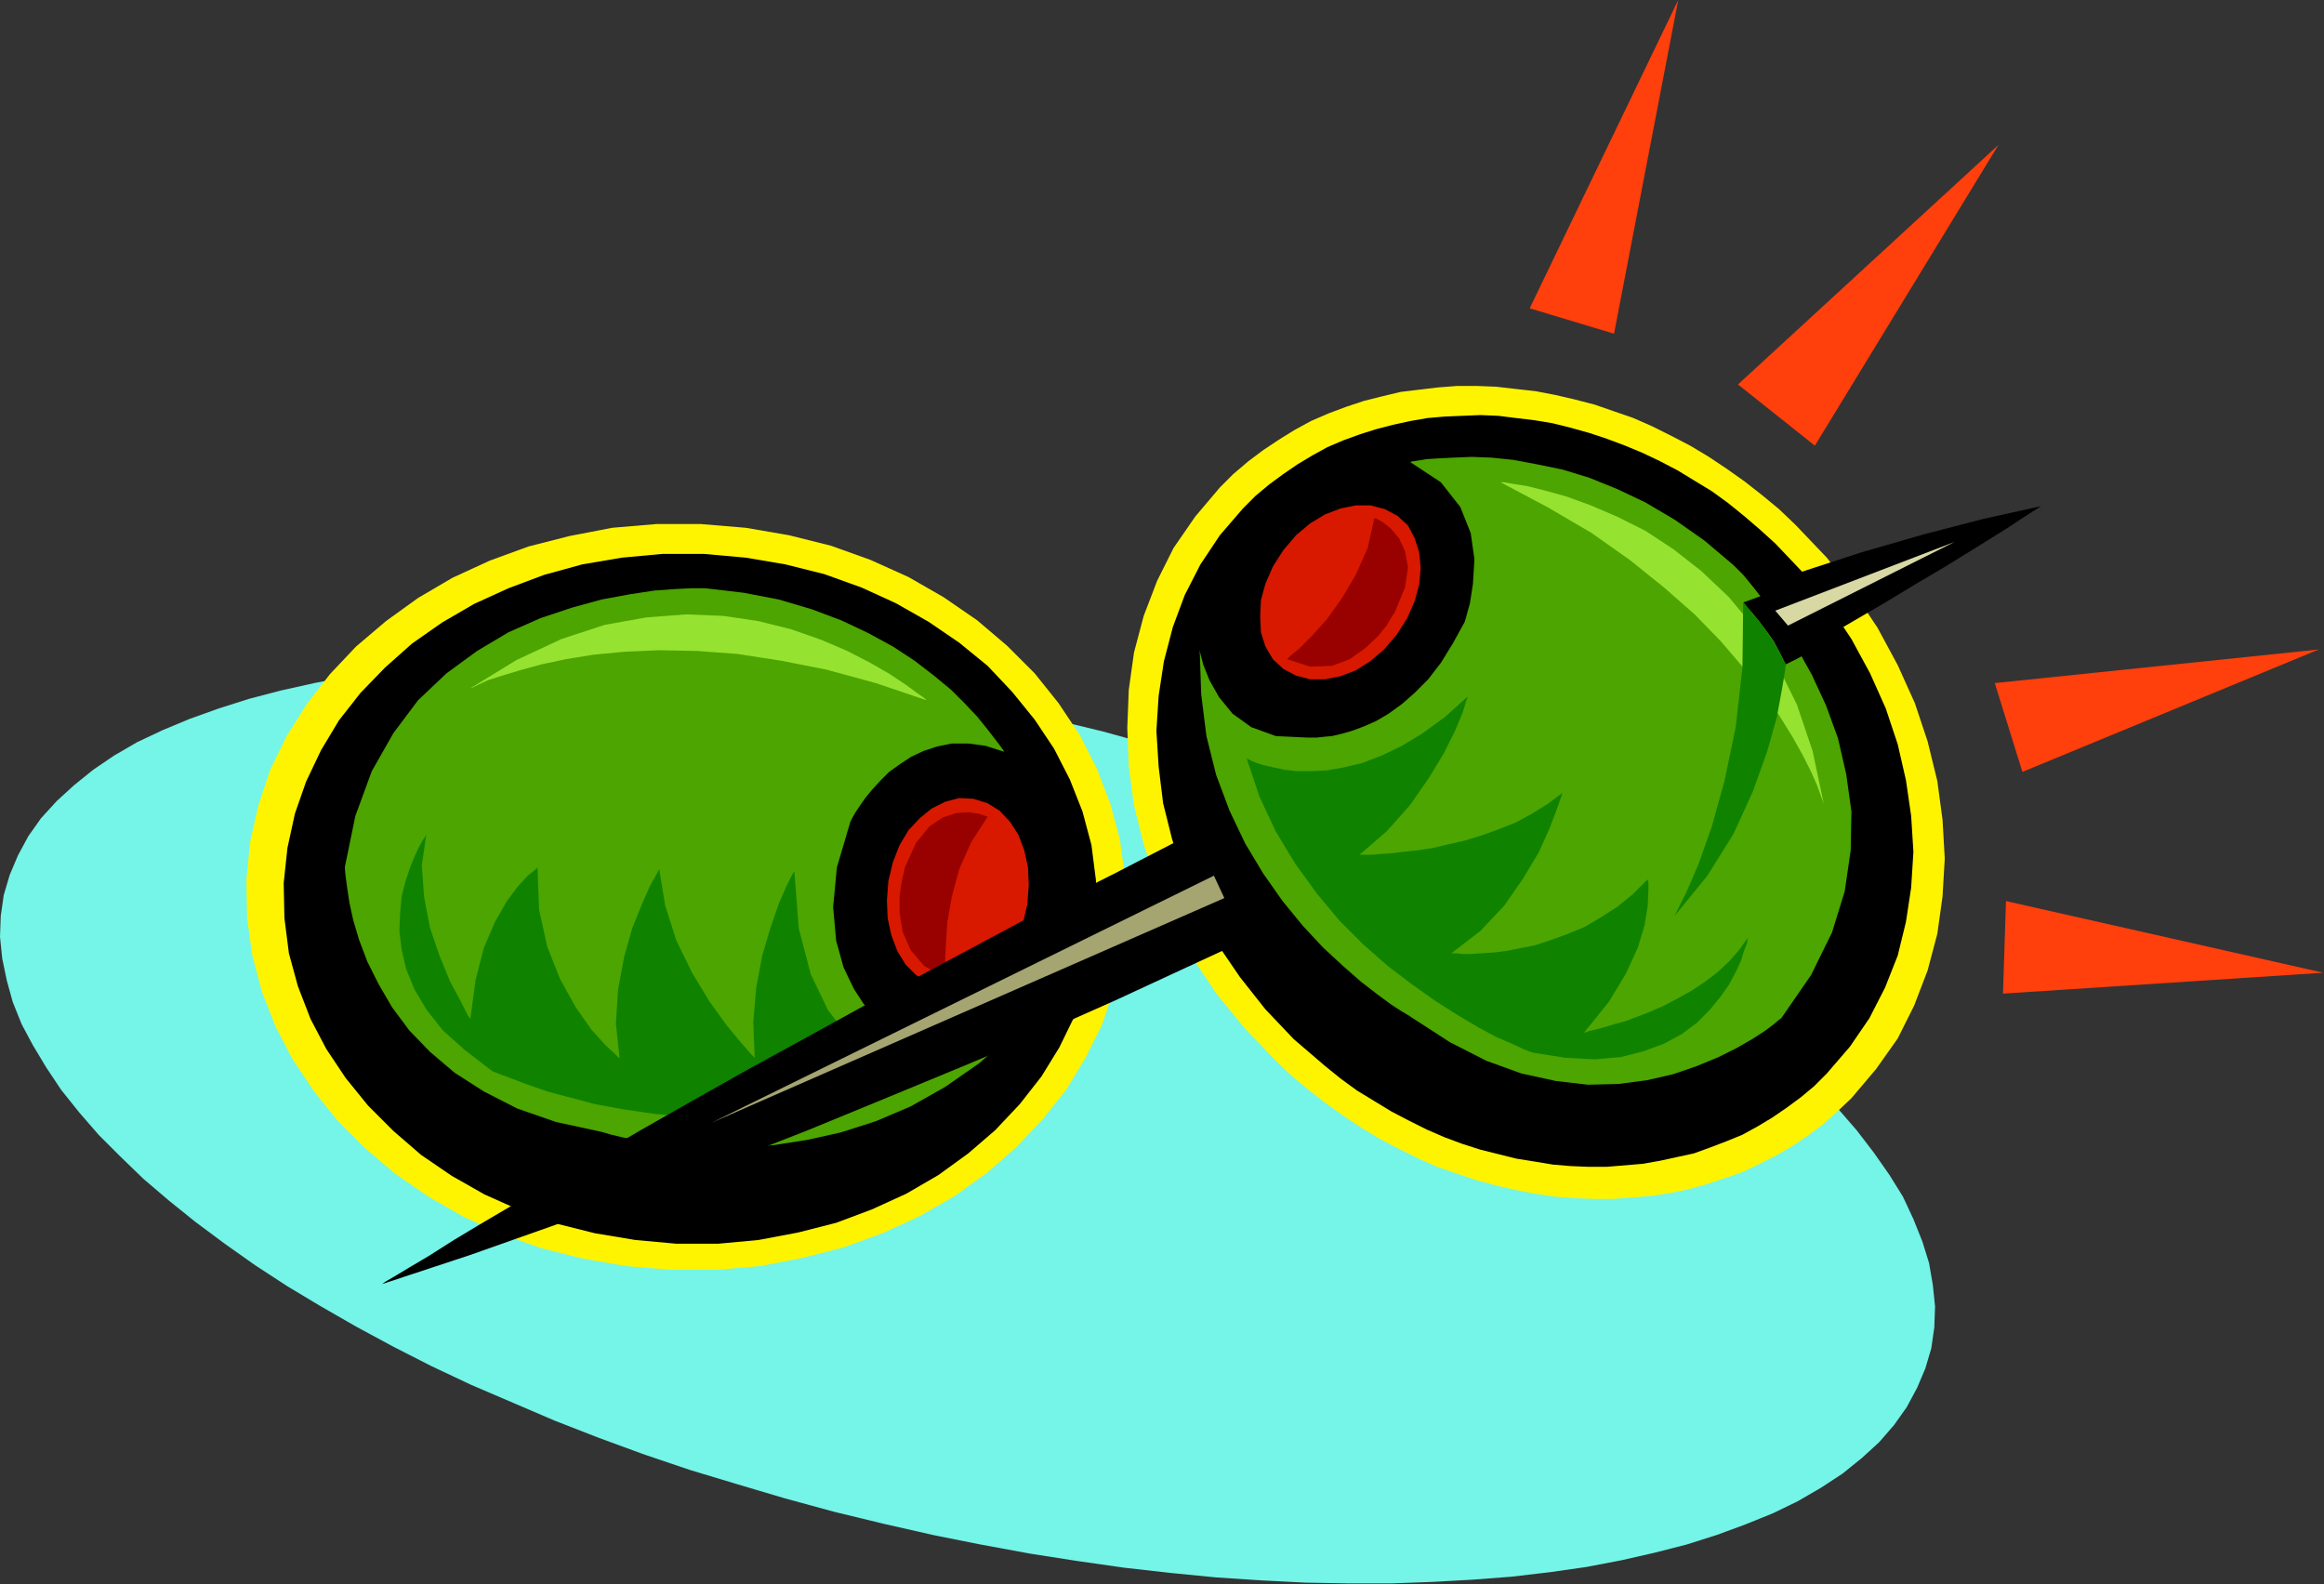 <?xml version="1.0" encoding="UTF-8" standalone="no"?>
<svg
   xmlns:dc="http://purl.org/dc/elements/1.1/"
   xmlns:cc="http://creativecommons.org/ns#"
   xmlns:rdf="http://www.w3.org/1999/02/22-rdf-syntax-ns#"
   xmlns:svg="http://www.w3.org/2000/svg"
   xmlns="http://www.w3.org/2000/svg"
   xmlns:sodipodi="http://sodipodi.sourceforge.net/DTD/sodipodi-0.dtd"
   xmlns:inkscape="http://www.inkscape.org/namespaces/inkscape"
   version="1.0"
   width="79.07mm"
   height="53.899mm"
   id="svg53"
   sodipodi:docname="CLP00078.WMF">
  <rect width="100%" height="100%" fill="#333333" stroke="none"/>
  <sodipodi:namedview
     pagecolor="#ffffff"
     bordercolor="#666666"
     borderopacity="1"
     objecttolerance="10"
     gridtolerance="10"
     guidetolerance="10"
     inkscape:pageopacity="0"
     inkscape:pageshadow="2"
     inkscape:window-width="640"
     inkscape:window-height="480"
     id="namedview55" />
  <defs
     id="defs3">
    <pattern
       id="WMFhbasepattern"
       patternUnits="userSpaceOnUse"
       width="6"
       height="6"
       x="0"
       y="0" />
  </defs>
  <path
     style="fill:#75f4e8;fill-rule:evenodd;fill-opacity:1;stroke:none;"
     d="  M 107.232,194.4   L 113.568,195.936   L 119.904,197.376   L 126.144,198.624   L 132.384,199.776   L 138.528,200.736   L 144.576,201.6   L 150.528,202.272   L 156.384,202.848   L 162.24,203.232   L 167.904,203.52   L 173.472,203.616   L 178.944,203.616   L 184.224,203.424   L 189.408,203.136   L 194.4,202.752   L 199.296,202.176   L 204,201.504   L 208.512,200.64   L 212.736,199.68   L 216.864,198.624   L 220.8,197.376   L 224.448,196.032   L 228,194.592   L 231.168,193.056   L 234.144,191.328   L 236.928,189.504   L 239.424,187.488   L 241.632,185.472   L 243.552,183.264   L 245.184,180.96   L 246.528,178.464   L 247.584,175.968   L 248.352,173.376   L 248.736,170.688   L 248.832,168   L 248.544,165.216   L 248.064,162.432   L 247.2,159.648   L 246.048,156.768   L 244.704,153.888   L 242.976,151.104   L 240.96,148.224   L 238.752,145.344   L 236.256,142.464   L 233.472,139.584   L 230.496,136.8   L 227.232,133.92   L 223.776,131.232   L 220.032,128.448   L 216.192,125.76   L 211.968,123.072   L 207.648,120.384   L 203.136,117.792   L 198.336,115.296   L 193.44,112.8   L 188.352,110.4   L 183.072,108.096   L 177.6,105.792   L 172.032,103.584   L 166.272,101.472   L 160.32,99.456   L 154.272,97.632   L 148.128,95.808   L 141.888,94.08   L 135.552,92.544   L 129.216,91.104   L 122.88,89.856   L 116.736,88.704   L 110.496,87.744   L 104.448,86.88   L 98.496,86.208   L 92.544,85.632   L 86.784,85.248   L 81.024,84.96   L 75.456,84.864   L 69.984,84.864   L 64.704,85.056   L 59.52,85.344   L 54.528,85.728   L 49.632,86.304   L 44.928,86.976   L 40.416,87.84   L 36.096,88.8   L 32.064,89.856   L 28.128,91.104   L 24.384,92.448   L 20.928,93.888   L 17.664,95.424   L 14.688,97.152   L 12,98.976   L 9.504,100.992   L 7.296,103.008   L 5.28,105.216   L 3.648,107.52   L 2.304,110.016   L 1.248,112.512   L 0.48,115.104   L 0.096,117.792   L 0,120.48   L 0.288,123.264   L 0.864,126.048   L 1.632,128.832   L 2.784,131.712   L 4.224,134.4   L 5.952,137.28   L 7.872,140.16   L 10.176,143.04   L 12.672,145.92   L 15.456,148.704   L 18.432,151.584   L 21.696,154.368   L 25.152,157.152   L 28.896,159.936   L 32.832,162.72   L 36.96,165.408   L 41.28,168   L 45.792,170.592   L 50.592,173.184   L 55.488,175.68   L 60.576,178.08   L 65.952,180.384   L 71.328,182.688   L 76.992,184.896   L 82.752,187.008   L 88.704,189.024   L 94.752,190.848   L 100.896,192.672   L 107.232,194.4  z "
     id="path5" />
  <path
     style="fill:#fff400;fill-rule:evenodd;fill-opacity:1;stroke:none;"
     d="  M 163.968,136.32   L 166.08,138.336   L 168.288,140.16   L 170.496,141.888   L 172.8,143.52   L 175.104,145.056   L 177.504,146.496   L 179.904,147.744   L 182.4,148.992   L 184.8,150.048   L 187.296,150.912   L 189.888,151.776   L 192.384,152.448   L 194.88,153.024   L 197.376,153.504   L 199.968,153.888   L 202.464,154.08   L 204.96,154.176   L 207.456,154.176   L 209.952,153.984   L 212.352,153.792   L 214.848,153.408   L 217.152,152.928   L 219.552,152.256   L 221.856,151.488   L 224.064,150.72   L 226.272,149.664   L 228.384,148.608   L 230.496,147.36   L 232.512,146.016   L 234.432,144.576   L 236.256,142.944   L 238.08,141.216   L 241.248,137.472   L 244.032,133.536   L 246.144,129.312   L 247.872,124.8   L 249.12,120.096   L 249.792,115.296   L 250.08,110.4   L 249.792,105.408   L 249.12,100.416   L 247.872,95.328   L 246.24,90.432   L 244.032,85.536   L 241.44,80.736   L 238.368,76.128   L 234.912,71.712   L 230.88,67.488   L 228.768,65.472   L 226.56,63.648   L 224.352,61.92   L 222.048,60.288   L 219.744,58.752   L 217.344,57.312   L 214.944,56.064   L 212.448,54.816   L 210.048,53.76   L 207.552,52.896   L 205.056,52.032   L 202.464,51.36   L 199.968,50.784   L 197.472,50.304   L 194.88,50.016   L 192.384,49.728   L 189.888,49.632   L 187.392,49.632   L 184.896,49.824   L 182.496,50.112   L 180.096,50.4   L 177.696,50.976   L 175.392,51.552   L 173.088,52.32   L 170.784,53.184   L 168.576,54.144   L 166.464,55.296   L 164.448,56.544   L 162.432,57.888   L 160.512,59.328   L 158.592,60.96   L 156.864,62.688   L 153.696,66.432   L 150.912,70.464   L 148.8,74.688   L 147.072,79.2   L 145.824,83.904   L 145.152,88.704   L 144.96,93.6   L 145.152,98.592   L 145.824,103.584   L 147.072,108.576   L 148.704,113.568   L 150.816,118.464   L 153.408,123.264   L 156.48,127.872   L 160.032,132.192   L 163.968,136.32  z "
     id="path7" />
  <path
     style="fill:#fff400;fill-rule:evenodd;fill-opacity:1;stroke:none;"
     d="  M 86.304,163.296   L 80.544,162.816   L 74.976,161.856   L 69.6,160.512   L 64.512,158.688   L 59.616,156.48   L 55.104,153.888   L 50.784,150.912   L 46.944,147.648   L 43.392,144.096   L 40.32,140.256   L 37.632,136.224   L 35.424,132   L 33.696,127.584   L 32.448,122.88   L 31.776,118.08   L 31.68,113.184   L 32.16,108.288   L 33.216,103.584   L 34.752,98.976   L 36.864,94.656   L 39.456,90.528   L 42.432,86.688   L 45.792,83.136   L 49.632,79.872   L 53.76,76.896   L 58.176,74.304   L 62.976,72.096   L 67.968,70.272   L 73.248,68.928   L 78.72,67.872   L 84.384,67.392   L 90.144,67.392   L 95.904,67.872   L 101.472,68.832   L 106.848,70.176   L 111.936,72   L 116.832,74.208   L 121.344,76.8   L 125.664,79.776   L 129.504,83.04   L 133.056,86.592   L 136.128,90.432   L 138.816,94.464   L 141.024,98.784   L 142.752,103.296   L 144,107.904   L 144.672,112.8   L 144.768,117.696   L 144.288,122.592   L 143.232,127.296   L 141.696,131.808   L 139.584,136.032   L 137.088,140.16   L 134.016,144   L 130.656,147.552   L 126.912,150.816   L 122.784,153.792   L 118.272,156.384   L 113.472,158.592   L 108.48,160.416   L 103.2,161.76   L 97.728,162.816   L 92.064,163.296   L 86.304,163.296  z "
     id="path9" />
  <path
     style="fill:#000000;fill-rule:evenodd;fill-opacity:1;stroke:none;"
     d="  M 86.976,159.936   L 81.696,159.456   L 76.512,158.592   L 71.52,157.344   L 66.816,155.616   L 62.304,153.6   L 58.08,151.2   L 54.144,148.512   L 50.592,145.44   L 47.328,142.176   L 44.448,138.624   L 41.952,134.88   L 39.936,131.04   L 38.304,126.816   L 37.152,122.592   L 36.576,118.08   L 36.48,113.568   L 36.96,109.056   L 37.92,104.64   L 39.36,100.512   L 41.28,96.48   L 43.584,92.64   L 46.368,89.088   L 49.536,85.824   L 52.992,82.752   L 56.832,80.064   L 60.96,77.664   L 65.376,75.648   L 69.984,73.92   L 74.88,72.576   L 79.968,71.712   L 85.152,71.232   L 90.528,71.232   L 95.904,71.712   L 100.992,72.576   L 105.984,73.824   L 110.784,75.552   L 115.2,77.568   L 119.424,79.968   L 123.36,82.656   L 127.008,85.632   L 130.176,88.992   L 133.056,92.544   L 135.552,96.288   L 137.568,100.224   L 139.2,104.352   L 140.352,108.672   L 140.928,113.184   L 141.024,117.696   L 140.544,122.208   L 139.584,126.624   L 138.144,130.752   L 136.224,134.688   L 133.92,138.432   L 131.136,141.984   L 127.968,145.344   L 124.512,148.32   L 120.672,151.104   L 116.544,153.504   L 112.128,155.52   L 107.52,157.248   L 102.624,158.496   L 97.536,159.456   L 92.352,159.936   L 86.976,159.936  z "
     id="path11" />
  <path
     style="fill:#4ca500;fill-rule:evenodd;fill-opacity:1;stroke:none;"
     d="  M 129.12,96.672   L 129.024,96.48   L 128.544,95.808   L 127.872,94.944   L 126.912,93.696   L 125.664,92.16   L 124.128,90.528   L 122.304,88.704   L 120.096,86.88   L 117.6,84.96   L 114.816,83.136   L 111.648,81.408   L 108.192,79.776   L 104.352,78.336   L 100.128,77.088   L 95.616,76.224   L 90.72,75.648   L 90.24,75.648   L 88.896,75.648   L 86.88,75.744   L 84.192,75.936   L 81.024,76.416   L 77.376,77.088   L 73.536,78.144   L 69.504,79.488   L 65.376,81.312   L 61.344,83.712   L 57.408,86.592   L 53.76,90.048   L 50.592,94.272   L 47.808,99.168   L 45.696,104.928   L 44.352,111.456   L 44.352,111.744   L 44.448,112.704   L 44.64,114.144   L 44.928,116.064   L 45.408,118.272   L 46.176,120.864   L 47.232,123.648   L 48.672,126.528   L 50.4,129.504   L 52.608,132.48   L 55.296,135.264   L 58.464,137.952   L 62.208,140.352   L 66.528,142.56   L 71.52,144.288   L 77.28,145.536   L 77.664,145.632   L 78.624,145.92   L 80.256,146.304   L 82.464,146.688   L 85.056,147.072   L 88.224,147.36   L 91.68,147.552   L 95.424,147.552   L 99.456,147.264   L 103.776,146.592   L 108.096,145.632   L 112.608,144.192   L 117.12,142.272   L 121.536,139.776   L 125.952,136.704   L 130.176,132.96   L 130.08,133.056   L 129.696,133.248   L 129.216,133.536   L 128.448,133.824   L 127.584,134.208   L 126.528,134.592   L 125.376,134.88   L 124.128,135.168   L 122.784,135.36   L 121.344,135.36   L 119.904,135.168   L 118.464,134.784   L 116.928,134.208   L 115.392,133.44   L 113.952,132.192   L 112.512,130.656   L 112.128,130.272   L 111.072,129.12   L 109.824,127.2   L 108.48,124.416   L 107.52,120.96   L 107.136,116.64   L 107.616,111.552   L 109.344,105.696   L 109.44,105.504   L 109.632,105.12   L 110.016,104.448   L 110.592,103.584   L 111.264,102.624   L 112.128,101.568   L 113.184,100.416   L 114.336,99.264   L 115.68,98.304   L 117.12,97.344   L 118.752,96.576   L 120.48,96   L 122.4,95.616   L 124.512,95.616   L 126.72,95.904   L 129.12,96.672  z "
     id="path13" />
  <path
     style="fill:#0f8200;fill-rule:evenodd;fill-opacity:1;stroke:none;"
     d="  M 115.968,138.048   L 115.392,137.856   L 113.76,136.992   L 111.552,135.552   L 109.056,133.248   L 106.464,129.888   L 104.256,125.28   L 102.72,119.424   L 102.144,112.032   L 101.856,112.512   L 101.088,114.048   L 100.128,116.256   L 99.072,119.328   L 98.016,122.88   L 97.248,127.008   L 96.864,131.424   L 97.056,136.032   L 96.576,135.552   L 95.232,134.016   L 93.408,131.808   L 91.2,128.736   L 88.992,125.088   L 86.976,120.96   L 85.536,116.448   L 84.768,111.744   L 84.48,112.32   L 83.616,113.856   L 82.56,116.256   L 81.312,119.328   L 80.256,123.072   L 79.488,127.2   L 79.2,131.616   L 79.68,136.128   L 79.2,135.648   L 77.856,134.4   L 76.032,132.384   L 74.016,129.504   L 72,125.856   L 70.368,121.728   L 69.312,116.928   L 69.12,111.552   L 68.832,111.84   L 67.872,112.608   L 66.624,113.952   L 65.184,115.872   L 63.648,118.56   L 62.208,121.92   L 61.152,126.048   L 60.48,131.04   L 60.096,130.464   L 59.232,128.736   L 57.888,126.24   L 56.544,122.976   L 55.296,119.328   L 54.528,115.296   L 54.24,111.264   L 54.816,107.328   L 54.72,107.52   L 54.336,108.096   L 53.856,108.96   L 53.28,110.208   L 52.704,111.648   L 52.128,113.376   L 51.648,115.296   L 51.456,117.408   L 51.36,119.712   L 51.648,122.112   L 52.224,124.608   L 53.28,127.2   L 54.816,129.792   L 56.928,132.48   L 59.712,134.976   L 63.072,137.568   L 63.36,137.76   L 64.32,138.144   L 65.856,138.72   L 67.872,139.488   L 70.368,140.352   L 73.248,141.12   L 76.512,141.984   L 80.16,142.656   L 84.096,143.232   L 88.32,143.616   L 92.64,143.712   L 97.248,143.52   L 101.856,142.848   L 106.56,141.792   L 111.264,140.16   L 115.968,138.048  z "
     id="path15" />
  <path
     style="fill:#96e230;fill-rule:evenodd;fill-opacity:1;stroke:none;"
     d="  M 119.136,90.048   L 118.848,89.76   L 117.888,89.088   L 116.448,88.032   L 114.432,86.688   L 111.936,85.248   L 108.96,83.712   L 105.6,82.272   L 101.76,80.928   L 97.536,79.872   L 93.024,79.2   L 88.224,79.008   L 83.136,79.392   L 77.76,80.352   L 72.192,82.176   L 66.432,84.864   L 60.48,88.512   L 60.768,88.416   L 61.536,88.032   L 62.784,87.456   L 64.608,86.88   L 66.816,86.208   L 69.6,85.44   L 72.768,84.768   L 76.32,84.192   L 80.352,83.808   L 84.768,83.616   L 89.664,83.712   L 94.848,84.096   L 100.416,84.96   L 106.272,86.112   L 112.608,87.84   L 119.136,90.048  z "
     id="path17" />
  <path
     style="fill:#d81900;fill-rule:evenodd;fill-opacity:1;stroke:none;"
     d="  M 121.056,126.912   L 119.328,126.336   L 117.792,125.376   L 116.448,124.032   L 115.392,122.304   L 114.624,120.288   L 114.144,118.08   L 114.048,115.776   L 114.24,113.28   L 114.816,110.88   L 115.68,108.672   L 116.832,106.752   L 118.272,105.216   L 119.808,103.968   L 121.536,103.104   L 123.36,102.624   L 125.184,102.72   L 127.008,103.296   L 128.544,104.256   L 129.888,105.696   L 130.944,107.328   L 131.712,109.344   L 132.192,111.552   L 132.288,113.856   L 132.096,116.352   L 131.52,118.752   L 130.56,120.96   L 129.408,122.88   L 128.064,124.512   L 126.432,125.76   L 124.704,126.528   L 122.88,127.008   L 121.056,126.912  z "
     id="path19" />
  <path
     style="fill:#990000;fill-rule:evenodd;fill-opacity:1;stroke:none;"
     d="  M 127.008,105.024   L 126.72,104.928   L 125.856,104.64   L 124.512,104.448   L 122.976,104.544   L 121.248,105.12   L 119.52,106.272   L 117.792,108.384   L 116.352,111.552   L 116.256,112.032   L 115.968,113.28   L 115.68,115.2   L 115.68,117.408   L 116.064,119.808   L 117.12,122.208   L 118.848,124.224   L 121.632,125.76   L 121.632,125.184   L 121.536,123.648   L 121.632,121.44   L 121.824,118.56   L 122.4,115.296   L 123.36,111.744   L 124.896,108.288   L 127.008,105.024  z "
     id="path21" />
  <path
     style="fill:#000000;fill-rule:evenodd;fill-opacity:1;stroke:none;"
     d="  M 166.368,133.632   L 168.384,135.36   L 170.4,137.088   L 172.416,138.72   L 174.528,140.256   L 176.736,141.6   L 178.944,142.944   L 181.152,144.096   L 183.456,145.248   L 185.664,146.208   L 187.968,147.072   L 190.368,147.84   L 192.672,148.416   L 194.976,148.992   L 197.376,149.376   L 199.68,149.76   L 201.984,149.952   L 204.288,150.048   L 206.592,150.048   L 208.896,149.856   L 211.2,149.664   L 213.408,149.28   L 215.616,148.8   L 217.824,148.32   L 219.936,147.552   L 221.952,146.784   L 224.064,145.92   L 225.984,144.864   L 227.904,143.712   L 229.728,142.464   L 231.552,141.12   L 233.28,139.68   L 234.912,138.048   L 237.888,134.592   L 240.384,130.944   L 242.4,127.008   L 244.032,122.88   L 245.088,118.56   L 245.76,114.144   L 246.048,109.536   L 245.76,104.928   L 245.088,100.32   L 244.032,95.712   L 242.496,91.104   L 240.48,86.592   L 238.08,82.176   L 235.2,77.856   L 231.936,73.728   L 228.288,69.888   L 226.272,68.064   L 224.256,66.336   L 222.24,64.704   L 220.128,63.168   L 217.92,61.824   L 215.712,60.48   L 213.504,59.328   L 211.296,58.272   L 208.992,57.312   L 206.688,56.448   L 204.384,55.68   L 201.984,55.008   L 199.68,54.432   L 197.376,54.048   L 194.976,53.76   L 192.672,53.472   L 190.368,53.376   L 188.064,53.472   L 185.76,53.568   L 183.552,53.76   L 181.344,54.144   L 179.136,54.624   L 176.928,55.2   L 174.816,55.872   L 172.704,56.64   L 170.688,57.504   L 168.768,58.56   L 166.848,59.712   L 165.024,60.96   L 163.2,62.304   L 161.472,63.744   L 159.84,65.376   L 156.864,68.832   L 154.368,72.576   L 152.352,76.512   L 150.816,80.64   L 149.664,85.056   L 148.992,89.472   L 148.704,93.984   L 148.992,98.592   L 149.568,103.296   L 150.72,107.904   L 152.256,112.512   L 154.176,117.024   L 156.576,121.44   L 159.456,125.664   L 162.72,129.792   L 166.368,133.632  z "
     id="path23" />
  <path
     style="fill:#000000;fill-rule:evenodd;fill-opacity:1;stroke:none;"
     d="  M 49.152,165.12   L 49.536,164.832   L 50.688,164.16   L 52.608,163.008   L 55.2,161.472   L 58.368,159.456   L 62.208,157.152   L 66.624,154.56   L 71.616,151.584   L 77.088,148.416   L 83.04,144.96   L 89.472,141.312   L 96.288,137.472   L 103.488,133.536   L 110.976,129.408   L 118.848,125.184   L 126.912,120.864   L 135.168,116.448   L 143.712,112.128   L 152.256,107.712   L 160.992,103.392   L 169.824,99.168   L 178.752,95.04   L 187.584,91.008   L 196.512,87.168   L 205.344,83.424   L 214.08,79.968   L 222.72,76.704   L 231.072,73.728   L 239.328,71.04   L 247.296,68.736   L 255.072,66.72   L 262.464,65.088   L 262.176,65.28   L 261.408,65.76   L 260.064,66.624   L 258.336,67.776   L 256.032,69.216   L 253.248,70.944   L 249.984,72.96   L 246.24,75.168   L 242.112,77.664   L 237.504,80.352   L 232.512,83.232   L 227.04,86.304   L 221.28,89.568   L 215.04,93.024   L 208.416,96.576   L 201.504,100.32   L 194.112,104.064   L 186.528,108   L 178.464,112.032   L 170.112,116.064   L 161.472,120.288   L 152.544,124.416   L 143.424,128.64   L 133.92,132.864   L 124.128,136.992   L 114.144,141.12   L 103.872,145.344   L 93.312,149.472   L 82.56,153.504   L 71.616,157.44   L 60.48,161.376   L 49.152,165.12  z "
     id="path25" />
  <path
     style="fill:#4ca500;fill-rule:evenodd;fill-opacity:1;stroke:none;"
     d="  M 181.344,59.424   L 181.632,59.328   L 182.304,59.232   L 183.456,59.04   L 184.992,58.944   L 186.912,58.848   L 189.216,58.752   L 191.808,58.848   L 194.592,59.136   L 197.664,59.712   L 200.928,60.384   L 204.384,61.44   L 207.936,62.88   L 211.584,64.608   L 215.328,66.816   L 219.168,69.504   L 222.912,72.672   L 223.2,72.96   L 224.16,73.92   L 225.504,75.552   L 227.136,77.664   L 229.056,80.256   L 231.072,83.328   L 232.992,86.784   L 234.816,90.72   L 236.352,94.944   L 237.408,99.552   L 238.08,104.352   L 237.984,109.344   L 237.216,114.624   L 235.584,119.904   L 232.896,125.376   L 229.056,130.944   L 228.768,131.136   L 228.096,131.712   L 226.944,132.576   L 225.312,133.632   L 223.296,134.784   L 220.992,135.936   L 218.208,137.088   L 215.136,138.144   L 211.776,138.912   L 208.128,139.392   L 204.192,139.488   L 200.064,139.008   L 195.648,138.048   L 191.136,136.416   L 186.432,134.016   L 181.536,130.848   L 181.248,130.656   L 180.288,130.08   L 178.944,129.216   L 177.12,127.872   L 175.008,126.24   L 172.704,124.224   L 170.112,121.824   L 167.52,119.04   L 164.928,115.872   L 162.432,112.32   L 160.128,108.48   L 158.112,104.256   L 156.384,99.648   L 155.136,94.656   L 154.464,89.28   L 154.272,83.616   L 154.368,84.096   L 154.752,85.536   L 155.52,87.456   L 156.768,89.664   L 158.496,91.776   L 160.896,93.504   L 164.064,94.656   L 168.096,94.848   L 168.192,94.848   L 168.672,94.848   L 169.344,94.848   L 170.208,94.752   L 171.264,94.656   L 172.512,94.368   L 173.856,93.984   L 175.392,93.408   L 176.928,92.736   L 178.56,91.776   L 180.288,90.528   L 181.92,89.088   L 183.648,87.36   L 185.28,85.248   L 186.816,82.752   L 188.352,79.968   L 188.544,79.296   L 189.024,77.568   L 189.408,75.072   L 189.6,71.904   L 189.12,68.544   L 187.776,65.184   L 185.28,62.016   L 181.344,59.424  z "
     id="path27" />
  <path
     style="fill:#0f8200;fill-rule:evenodd;fill-opacity:1;stroke:none;"
     d="  M 160.32,97.536   L 160.512,97.632   L 160.896,97.824   L 161.568,98.112   L 162.528,98.4   L 163.776,98.688   L 165.12,98.976   L 166.752,99.168   L 168.672,99.168   L 170.592,99.072   L 172.8,98.688   L 175.2,98.112   L 177.696,97.152   L 180.288,95.904   L 182.976,94.272   L 185.856,92.16   L 188.736,89.568   L 188.544,90.144   L 188.064,91.68   L 187.104,93.984   L 185.664,96.864   L 183.744,100.032   L 181.344,103.488   L 178.368,106.848   L 174.816,109.92   L 175.008,109.92   L 175.584,109.92   L 176.352,109.92   L 177.504,109.824   L 178.944,109.728   L 180.48,109.536   L 182.304,109.344   L 184.224,109.056   L 186.24,108.576   L 188.352,108.096   L 190.56,107.424   L 192.672,106.656   L 194.88,105.792   L 196.992,104.64   L 199.008,103.392   L 200.928,101.952   L 200.736,102.528   L 200.16,104.16   L 199.2,106.656   L 197.856,109.632   L 195.84,112.992   L 193.44,116.448   L 190.368,119.712   L 186.624,122.592   L 186.816,122.592   L 187.296,122.592   L 188.064,122.688   L 189.12,122.688   L 190.464,122.592   L 192,122.496   L 193.632,122.304   L 195.552,121.92   L 197.472,121.536   L 199.488,120.864   L 201.6,120.096   L 203.712,119.232   L 205.824,117.984   L 207.936,116.64   L 209.952,115.008   L 211.872,113.088   L 211.968,113.472   L 211.968,114.624   L 211.872,116.544   L 211.488,118.944   L 210.624,121.824   L 209.088,125.184   L 206.88,128.832   L 203.712,132.768   L 203.904,132.768   L 204.384,132.576   L 205.248,132.384   L 206.304,132.096   L 207.552,131.712   L 208.992,131.328   L 210.528,130.752   L 212.256,130.08   L 213.984,129.312   L 215.808,128.352   L 217.536,127.392   L 219.264,126.24   L 220.896,124.992   L 222.336,123.648   L 223.68,122.112   L 224.832,120.48   L 224.736,120.672   L 224.64,121.344   L 224.256,122.304   L 223.872,123.552   L 223.2,124.992   L 222.336,126.624   L 221.184,128.256   L 219.84,129.888   L 218.208,131.52   L 216.288,132.96   L 213.984,134.208   L 211.392,135.168   L 208.416,135.936   L 205.056,136.224   L 201.312,136.032   L 197.088,135.36   L 196.8,135.264   L 195.84,134.88   L 194.4,134.208   L 192.384,133.344   L 190.08,132.096   L 187.488,130.56   L 184.608,128.736   L 181.632,126.624   L 178.464,124.224   L 175.296,121.44   L 172.224,118.368   L 169.344,114.912   L 166.56,111.072   L 164.064,106.944   L 161.952,102.432   L 160.32,97.536  z "
     id="path29" />
  <path
     style="fill:#96e230;fill-rule:evenodd;fill-opacity:1;stroke:none;"
     d="  M 192.96,62.016   L 193.344,62.016   L 194.496,62.208   L 196.32,62.496   L 198.624,63.072   L 201.408,63.84   L 204.576,64.992   L 207.936,66.432   L 211.584,68.256   L 215.232,70.656   L 218.784,73.44   L 222.336,76.8   L 225.6,80.736   L 228.48,85.344   L 231.072,90.624   L 233.088,96.576   L 234.528,103.392   L 234.432,103.104   L 234.144,102.336   L 233.664,100.992   L 232.896,99.264   L 231.84,97.152   L 230.496,94.752   L 228.768,91.968   L 226.656,88.992   L 224.16,85.824   L 221.28,82.464   L 217.92,79.008   L 213.984,75.552   L 209.568,72   L 204.672,68.544   L 199.104,65.28   L 192.96,62.016  z "
     id="path31" />
  <path
     style="fill:#000000;fill-rule:evenodd;fill-opacity:1;stroke:none;"
     d="  M 230.112,75.264   L 230.016,75.264   L 229.728,75.36   L 229.248,75.552   L 228.576,75.84   L 227.808,76.128   L 226.752,76.512   L 225.504,76.992   L 224.16,77.472   L 224.352,77.664   L 224.736,78.144   L 225.408,78.912   L 226.272,79.968   L 227.136,81.12   L 228.096,82.464   L 228.864,83.904   L 229.632,85.44   L 229.824,85.344   L 230.4,85.056   L 231.168,84.672   L 232.032,84.192   L 232.992,83.616   L 233.856,83.04   L 234.624,82.56   L 235.104,82.08   L 235.008,81.888   L 234.624,81.312   L 234.048,80.448   L 233.376,79.392   L 232.608,78.24   L 231.744,77.088   L 230.976,76.128   L 230.112,75.264  z "
     id="path33" />
  <path
     style="fill:#d8d8a5;fill-rule:evenodd;fill-opacity:1;stroke:none;"
     d="  M 228.288,78.528   L 229.92,80.448   L 251.328,69.696   L 228.288,78.528  z "
     id="path35" />
  <path
     style="fill:#0f8200;fill-rule:evenodd;fill-opacity:1;stroke:none;"
     d="  M 224.16,77.472   L 224.352,77.664   L 224.736,78.144   L 225.408,79.008   L 226.272,79.968   L 227.136,81.216   L 228.096,82.56   L 228.864,84   L 229.632,85.44   L 229.536,86.304   L 229.152,88.608   L 228.48,92.256   L 227.232,96.672   L 225.408,101.76   L 222.912,107.232   L 219.552,112.608   L 215.328,117.792   L 215.712,117.024   L 216.864,114.72   L 218.4,111.168   L 220.128,106.272   L 221.76,100.416   L 223.2,93.504   L 224.064,85.824   L 224.16,77.472  z "
     id="path37" />
  <path
     style="fill:#d81900;fill-rule:evenodd;fill-opacity:1;stroke:none;"
     d="  M 165.024,86.016   L 166.656,86.88   L 168.48,87.36   L 170.304,87.36   L 172.32,86.976   L 174.336,86.208   L 176.16,85.056   L 177.984,83.52   L 179.616,81.6   L 180.96,79.488   L 181.92,77.28   L 182.496,75.168   L 182.688,73.056   L 182.496,71.04   L 181.92,69.216   L 181.056,67.584   L 179.712,66.336   L 178.08,65.472   L 176.256,64.992   L 174.336,64.992   L 172.416,65.376   L 170.4,66.144   L 168.48,67.296   L 166.656,68.832   L 165.024,70.752   L 163.68,72.864   L 162.72,75.072   L 162.144,77.184   L 162.048,79.296   L 162.144,81.312   L 162.72,83.136   L 163.68,84.768   L 165.024,86.016  z "
     id="path39" />
  <path
     style="fill:#990000;fill-rule:evenodd;fill-opacity:1;stroke:none;"
     d="  M 176.736,66.624   L 177.024,66.72   L 177.888,67.2   L 178.848,67.968   L 179.904,69.216   L 180.672,70.848   L 181.056,72.96   L 180.672,75.552   L 179.328,78.816   L 179.04,79.2   L 178.368,80.352   L 177.216,81.792   L 175.584,83.328   L 173.568,84.768   L 171.264,85.632   L 168.48,85.728   L 165.504,84.768   L 165.888,84.384   L 167.04,83.424   L 168.672,81.792   L 170.592,79.68   L 172.512,76.992   L 174.336,73.92   L 175.872,70.464   L 176.736,66.624  z "
     id="path41" />
  <path
     style="fill:#a5a572;fill-rule:evenodd;fill-opacity:1;stroke:none;"
     d="  M 157.44,115.488   L 91.488,144.384   L 156.096,112.608   L 157.44,115.488  z "
     id="path43" />
  <path
     style="fill:#ff3f0c;fill-rule:evenodd;fill-opacity:1;stroke:none;"
     d="  M 196.704,39.648   L 207.552,42.912   L 215.808,0   L 196.704,39.648  z "
     id="path45" />
  <path
     style="fill:#ff3f0c;fill-rule:evenodd;fill-opacity:1;stroke:none;"
     d="  M 223.488,49.44   L 233.376,57.312   L 256.992,18.624   L 223.488,49.44  z "
     id="path47" />
  <path
     style="fill:#ff3f0c;fill-rule:evenodd;fill-opacity:1;stroke:none;"
     d="  M 256.512,87.84   L 260.064,99.264   L 298.176,83.52   L 256.512,87.84  z "
     id="path49" />
  <path
     style="fill:#ff3f0c;fill-rule:evenodd;fill-opacity:1;stroke:none;"
     d="  M 257.952,115.872   L 257.568,127.776   L 298.752,125.088   L 257.952,115.872  z "
     id="path51" />
</svg>
